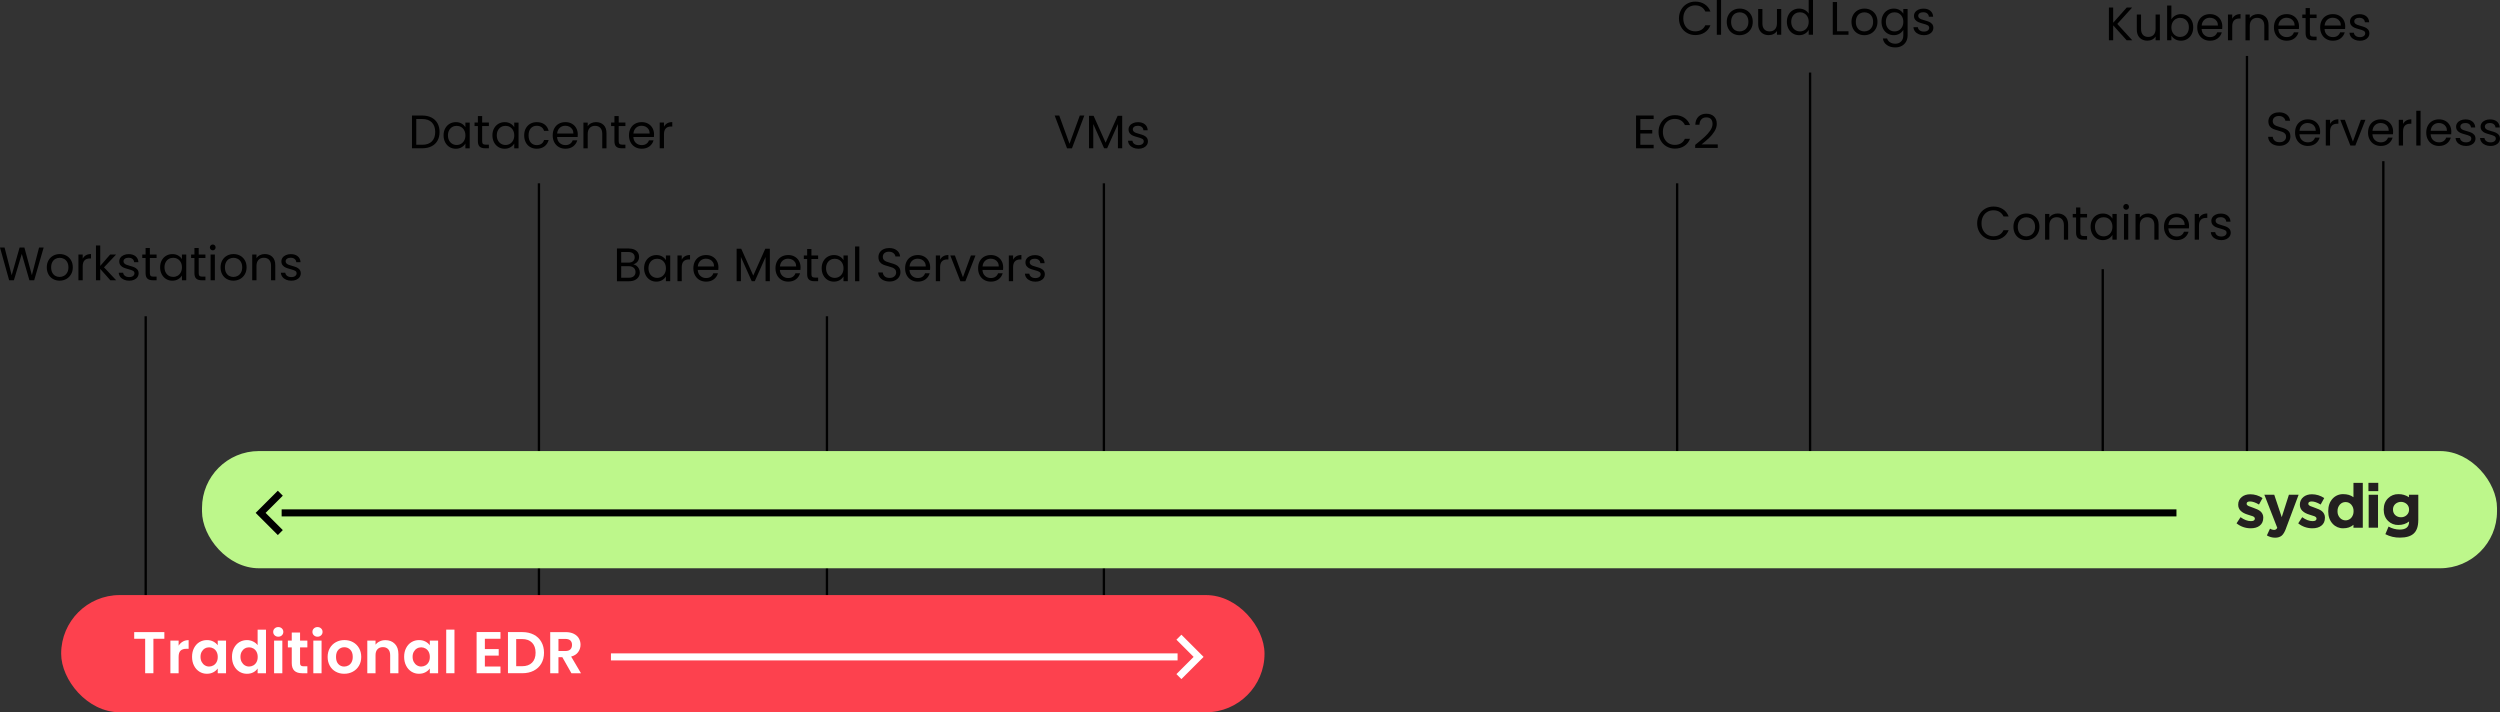 <?xml version="1.0" encoding="UTF-8"?> <svg xmlns="http://www.w3.org/2000/svg" id="Layer_2" data-name="Layer 2" viewBox="0 0 1228.43 349.99"><rect x="0" y="0" width="1228.43" height="349.99" fill="#333333" stroke="none"/><defs><style> .cls-1 { stroke-width: 1.15px; } .cls-1, .cls-2, .cls-3 { fill: none; } .cls-1, .cls-3 { stroke: #000; } .cls-4, .cls-5, .cls-6, .cls-7, .cls-8 { stroke-width: 0px; } .cls-5 { fill: #231f20; } .cls-6 { fill: #bdf78b; } .cls-7 { fill: #fff; } .cls-8 { fill: #fd414e; } .cls-2 { stroke: #fff; } .cls-2, .cls-3 { stroke-width: 3.46px; } </style></defs><g id="Layer_1-2" data-name="Layer 1"><g><line class="cls-1" x1="71.59" y1="155.4" x2="71.59" y2="298.28"></line><line class="cls-1" x1="264.82" y1="90.08" x2="264.82" y2="303.73"></line><line class="cls-1" x1="406.34" y1="155.4" x2="406.34" y2="333.66"></line><line class="cls-1" x1="542.42" y1="90.08" x2="542.42" y2="303.73"></line><line class="cls-1" x1="824.1" y1="90.08" x2="824.1" y2="249.3"></line><line class="cls-1" x1="889.42" y1="35.65" x2="889.42" y2="249.3"></line><line class="cls-1" x1="1033.23" y1="132.27" x2="1033.23" y2="249.3"></line><line class="cls-1" x1="1104.1" y1="27.49" x2="1104.1" y2="230.24"></line><line class="cls-1" x1="1171.1" y1="79.2" x2="1171.1" y2="249.3"></line><g><path class="cls-4" d="m21.46,121.62l-4.66,16.09h-2.35l-3.74-12.95-3.88,12.95-2.33.02L0,121.62h2.24l3.51,13.64,3.88-13.64h2.35l3.69,13.59,3.53-13.59h2.26Z"></path><path class="cls-4" d="m26.07,137.11c-.96-.54-1.72-1.3-2.26-2.3-.55-.99-.82-2.14-.82-3.45s.28-2.44.84-3.43c.56-.99,1.33-1.75,2.3-2.29.97-.53,2.05-.8,3.25-.8s2.29.27,3.25.8c.97.53,1.73,1.29,2.3,2.27s.84,2.13.84,3.44-.29,2.46-.87,3.45c-.58.99-1.36,1.76-2.34,2.3-.99.54-2.08.81-3.28.81s-2.26-.27-3.22-.81Zm5.34-1.57c.66-.35,1.2-.88,1.6-1.59.41-.71.61-1.57.61-2.58s-.2-1.88-.6-2.59c-.4-.71-.92-1.23-1.57-1.58-.65-.35-1.35-.52-2.1-.52s-1.47.17-2.11.52-1.15.87-1.53,1.58c-.38.71-.58,1.57-.58,2.59s.19,1.9.57,2.61c.38.71.88,1.23,1.51,1.58s1.32.52,2.08.52,1.46-.18,2.12-.53Z"></path><path class="cls-4" d="m42.22,125.43c.68-.4,1.52-.6,2.5-.6v2.17h-.55c-2.35,0-3.53,1.28-3.53,3.83v6.88h-2.1v-12.65h2.1v2.05c.37-.72.9-1.28,1.58-1.68Z"></path><path class="cls-4" d="m54.21,137.71l-4.96-5.58v5.58h-2.1v-17.08h2.1v10.04l4.87-5.61h2.93l-5.95,6.3,5.98,6.35h-2.86Z"></path><path class="cls-4" d="m60.9,137.42c-.77-.33-1.38-.79-1.82-1.38-.45-.59-.69-1.27-.74-2.04h2.17c.06.63.36,1.15.89,1.55.53.4,1.23.6,2.09.6.8,0,1.43-.18,1.89-.53.46-.35.69-.8.69-1.34s-.25-.97-.74-1.23-1.25-.53-2.28-.8c-.94-.25-1.7-.5-2.3-.75-.59-.25-1.1-.63-1.52-1.13-.42-.5-.63-1.16-.63-1.97,0-.65.19-1.24.58-1.78.38-.54.93-.97,1.64-1.28.71-.32,1.52-.47,2.42-.47,1.4,0,2.53.35,3.39,1.06.86.71,1.32,1.68,1.38,2.91h-2.1c-.05-.66-.31-1.19-.8-1.59-.48-.4-1.13-.6-1.95-.6-.75,0-1.35.16-1.8.48-.45.32-.67.75-.67,1.27,0,.42.13.76.4,1.03.27.27.61.49,1.02.65.41.16.97.34,1.7.54.91.25,1.65.49,2.21.73s1.06.6,1.47,1.07c.41.48.62,1.1.63,1.87,0,.69-.19,1.32-.58,1.87-.38.55-.93.99-1.63,1.3-.7.32-1.5.47-2.41.47-.97,0-1.84-.17-2.61-.5Z"></path><path class="cls-4" d="m73.64,126.79v7.46c0,.62.13,1.05.39,1.3.26.25.71.38,1.36.38h1.55v1.78h-1.89c-1.17,0-2.05-.27-2.63-.81-.58-.54-.88-1.42-.88-2.65v-7.46h-1.64v-1.73h1.64v-3.19h2.1v3.19h3.3v1.73h-3.3Z"></path><path class="cls-4" d="m79.48,127.94c.52-.98,1.24-1.73,2.16-2.27.92-.54,1.93-.81,3.06-.81s2.07.24,2.88.72,1.42,1.08,1.82,1.8v-2.31h2.12v12.65h-2.12v-2.35c-.42.74-1.04,1.35-1.86,1.83-.82.48-1.78.73-2.87.73s-2.14-.28-3.05-.83c-.91-.55-1.62-1.33-2.15-2.33-.52-1-.79-2.14-.79-3.42s.26-2.43.79-3.4Zm9.35.93c-.38-.71-.9-1.25-1.56-1.63-.65-.38-1.37-.57-2.16-.57s-1.5.18-2.15.55c-.65.37-1.16.91-1.55,1.62-.38.71-.58,1.54-.58,2.49s.19,1.81.58,2.53c.38.71.9,1.26,1.55,1.64.65.38,1.36.56,2.15.56s1.5-.19,2.16-.56c.65-.38,1.17-.92,1.56-1.64.38-.72.58-1.55.58-2.5s-.19-1.79-.58-2.49Z"></path><path class="cls-4" d="m97.64,126.79v7.46c0,.62.13,1.05.39,1.3.26.25.71.38,1.36.38h1.55v1.78h-1.89c-1.17,0-2.05-.27-2.63-.81-.58-.54-.88-1.42-.88-2.65v-7.46h-1.64v-1.73h1.64v-3.19h2.1v3.19h3.3v1.73h-3.3Z"></path><path class="cls-4" d="m103.55,122.59c-.28-.28-.42-.62-.42-1.01s.14-.74.42-1.02c.28-.28.62-.42,1.01-.42s.71.14.98.42c.27.28.4.62.4,1.02s-.13.74-.4,1.01c-.27.28-.6.42-.98.42s-.74-.14-1.01-.42Zm2.03,2.47v12.65h-2.1v-12.65h2.1Z"></path><path class="cls-4" d="m111.46,137.11c-.96-.54-1.72-1.3-2.26-2.3-.55-.99-.82-2.14-.82-3.45s.28-2.44.84-3.43c.56-.99,1.33-1.75,2.3-2.29.97-.53,2.05-.8,3.25-.8s2.29.27,3.25.8c.97.53,1.73,1.29,2.3,2.27s.84,2.13.84,3.44-.29,2.46-.87,3.45c-.58.99-1.36,1.76-2.34,2.3-.99.54-2.08.81-3.28.81s-2.26-.27-3.22-.81Zm5.34-1.57c.66-.35,1.2-.88,1.6-1.59.41-.71.61-1.57.61-2.58s-.2-1.88-.6-2.59c-.4-.71-.92-1.23-1.57-1.58-.65-.35-1.35-.52-2.1-.52s-1.47.17-2.11.52-1.15.87-1.53,1.58c-.38.71-.58,1.57-.58,2.59s.19,1.9.57,2.61c.38.71.88,1.23,1.51,1.58s1.32.52,2.08.52,1.46-.18,2.12-.53Z"></path><path class="cls-4" d="m133.83,126.23c.95.93,1.43,2.27,1.43,4.03v7.45h-2.08v-7.15c0-1.26-.32-2.23-.95-2.9-.63-.67-1.49-1-2.58-1s-1.99.35-2.64,1.04c-.65.69-.98,1.7-.98,3.02v6.99h-2.1v-12.65h2.1v1.8c.42-.65.98-1.15,1.7-1.5.72-.35,1.5-.53,2.37-.53,1.54,0,2.78.46,3.74,1.4Z"></path><path class="cls-4" d="m140.57,137.42c-.77-.33-1.38-.79-1.82-1.38-.45-.59-.69-1.27-.74-2.04h2.17c.06.63.36,1.15.89,1.55.53.4,1.23.6,2.09.6.8,0,1.43-.18,1.89-.53.46-.35.69-.8.69-1.34s-.25-.97-.74-1.23-1.25-.53-2.28-.8c-.94-.25-1.7-.5-2.3-.75-.59-.25-1.1-.63-1.52-1.13-.42-.5-.63-1.16-.63-1.97,0-.65.19-1.24.58-1.78.38-.54.93-.97,1.64-1.28.71-.32,1.52-.47,2.42-.47,1.4,0,2.53.35,3.39,1.06.86.71,1.32,1.68,1.38,2.91h-2.1c-.05-.66-.31-1.19-.8-1.59-.48-.4-1.13-.6-1.95-.6-.75,0-1.35.16-1.8.48-.45.32-.67.75-.67,1.27,0,.42.13.76.4,1.03.27.27.61.49,1.02.65.41.16.97.34,1.7.54.91.25,1.65.49,2.21.73s1.06.6,1.47,1.07c.41.48.62,1.1.63,1.87,0,.69-.19,1.32-.58,1.87-.38.55-.93.99-1.63,1.3-.7.32-1.5.47-2.41.47-.97,0-1.84-.17-2.61-.5Z"></path></g><g><path class="cls-4" d="m212.01,57.76c1.29.65,2.27,1.59,2.95,2.8s1.03,2.65,1.03,4.29-.34,3.07-1.03,4.28c-.68,1.21-1.67,2.13-2.95,2.77-1.28.64-2.8.96-4.56.96h-5.01v-16.09h5.01c1.75,0,3.27.33,4.56.98Zm.2,11.72c1.09-1.1,1.64-2.64,1.64-4.63s-.55-3.56-1.65-4.69c-1.1-1.12-2.68-1.68-4.74-1.68h-2.91v12.65h2.91c2.08,0,3.66-.55,4.75-1.65Z"></path><path class="cls-4" d="m218.76,63.1c.52-.98,1.24-1.73,2.16-2.27.92-.54,1.93-.81,3.06-.81s2.07.24,2.88.72c.82.48,1.42,1.08,1.82,1.8v-2.31h2.12v12.65h-2.12v-2.35c-.42.74-1.04,1.35-1.86,1.83s-1.78.73-2.87.73-2.14-.28-3.05-.83c-.91-.55-1.62-1.33-2.15-2.33-.52-1-.79-2.14-.79-3.42s.26-2.43.79-3.4Zm9.35.93c-.38-.71-.9-1.25-1.56-1.63-.65-.38-1.37-.56-2.16-.56s-1.5.18-2.15.55c-.65.37-1.16.91-1.55,1.62-.38.71-.58,1.54-.58,2.49s.19,1.81.58,2.53c.38.72.9,1.26,1.55,1.64.65.38,1.36.57,2.15.57s1.5-.19,2.16-.57c.65-.38,1.17-.92,1.56-1.64s.58-1.55.58-2.5-.19-1.78-.58-2.49Z"></path><path class="cls-4" d="m236.92,61.95v7.45c0,.62.13,1.05.39,1.3.26.25.71.38,1.36.38h1.55v1.78h-1.89c-1.17,0-2.05-.27-2.63-.81s-.88-1.42-.88-2.65v-7.45h-1.64v-1.73h1.64v-3.19h2.1v3.19h3.3v1.73h-3.3Z"></path><path class="cls-4" d="m242.76,63.1c.52-.98,1.24-1.73,2.16-2.27.92-.54,1.93-.81,3.06-.81s2.07.24,2.88.72c.82.48,1.42,1.08,1.82,1.8v-2.31h2.12v12.65h-2.12v-2.35c-.42.74-1.04,1.35-1.86,1.83s-1.78.73-2.87.73-2.14-.28-3.05-.83c-.91-.55-1.62-1.33-2.15-2.33-.52-1-.79-2.14-.79-3.42s.26-2.43.79-3.4Zm9.35.93c-.38-.71-.9-1.25-1.56-1.63-.65-.38-1.37-.56-2.16-.56s-1.5.18-2.15.55c-.65.37-1.16.91-1.55,1.62-.38.71-.58,1.54-.58,2.49s.19,1.81.58,2.53c.38.72.9,1.26,1.55,1.64.65.38,1.36.57,2.15.57s1.5-.19,2.16-.57c.65-.38,1.17-.92,1.56-1.64s.58-1.55.58-2.5-.19-1.78-.58-2.49Z"></path><path class="cls-4" d="m258.36,63.1c.52-.98,1.25-1.73,2.18-2.27s2-.81,3.2-.81c1.55,0,2.83.38,3.84,1.13,1.01.75,1.67,1.8,2,3.14h-2.26c-.22-.77-.63-1.38-1.26-1.82s-1.4-.67-2.32-.67c-1.2,0-2.17.41-2.91,1.23-.74.82-1.11,1.99-1.11,3.5s.37,2.7,1.11,3.53c.74.83,1.71,1.25,2.91,1.25.92,0,1.69-.22,2.31-.65.62-.43,1.04-1.05,1.27-1.85h2.26c-.34,1.29-1.02,2.33-2.03,3.1-1.02.78-2.29,1.17-3.81,1.17-1.2,0-2.27-.27-3.2-.81-.93-.54-1.66-1.3-2.18-2.29-.52-.98-.79-2.14-.79-3.46s.26-2.45.79-3.43Z"></path><path class="cls-4" d="m283.84,67.33h-10.11c.08,1.25.5,2.22,1.28,2.92.78.7,1.72,1.05,2.83,1.05.91,0,1.67-.21,2.27-.63.61-.42,1.04-.99,1.28-1.7h2.26c-.34,1.22-1.02,2.2-2.03,2.97-1.01.76-2.28,1.14-3.78,1.14-1.2,0-2.27-.27-3.22-.81-.95-.54-1.69-1.3-2.23-2.3-.54-.99-.81-2.14-.81-3.45s.26-2.45.79-3.44c.52-.98,1.26-1.74,2.2-2.27s2.03-.8,3.27-.8,2.26.26,3.18.79,1.63,1.24,2.13,2.16.75,1.95.75,3.1c0,.4-.02.82-.07,1.27Zm-2.63-3.77c-.35-.58-.83-1.02-1.44-1.32-.61-.3-1.28-.45-2.02-.45-1.06,0-1.97.34-2.71,1.02-.75.68-1.17,1.62-1.28,2.82h7.99c0-.8-.18-1.49-.53-2.07Z"></path><path class="cls-4" d="m296.58,61.39c.95.93,1.43,2.27,1.43,4.03v7.46h-2.08v-7.15c0-1.26-.32-2.23-.95-2.9s-1.49-1-2.58-1-1.99.35-2.64,1.04c-.65.69-.98,1.7-.98,3.02v6.99h-2.1v-12.65h2.1v1.8c.42-.65.98-1.15,1.7-1.5.72-.35,1.5-.53,2.37-.53,1.54,0,2.78.47,3.74,1.4Z"></path><path class="cls-4" d="m304.01,61.95v7.45c0,.62.13,1.05.39,1.3.26.25.71.38,1.36.38h1.55v1.78h-1.89c-1.17,0-2.05-.27-2.63-.81s-.88-1.42-.88-2.65v-7.45h-1.64v-1.73h1.64v-3.19h2.1v3.19h3.3v1.73h-3.3Z"></path><path class="cls-4" d="m321.32,67.33h-10.11c.08,1.25.5,2.22,1.28,2.92.78.7,1.72,1.05,2.83,1.05.91,0,1.67-.21,2.27-.63.61-.42,1.04-.99,1.28-1.7h2.26c-.34,1.22-1.02,2.2-2.03,2.97-1.01.76-2.28,1.14-3.78,1.14-1.2,0-2.27-.27-3.22-.81-.95-.54-1.69-1.3-2.23-2.3-.54-.99-.81-2.14-.81-3.45s.26-2.45.79-3.44c.52-.98,1.26-1.74,2.2-2.27s2.03-.8,3.27-.8,2.26.26,3.18.79,1.63,1.24,2.13,2.16.75,1.95.75,3.1c0,.4-.02.82-.07,1.27Zm-2.63-3.77c-.35-.58-.83-1.02-1.44-1.32-.61-.3-1.28-.45-2.02-.45-1.06,0-1.97.34-2.71,1.02-.75.68-1.17,1.62-1.28,2.82h7.99c0-.8-.18-1.49-.53-2.07Z"></path><path class="cls-4" d="m327.84,60.59c.68-.4,1.52-.6,2.5-.6v2.17h-.55c-2.35,0-3.53,1.28-3.53,3.83v6.88h-2.1v-12.65h2.1v2.05c.37-.72.9-1.28,1.58-1.68Z"></path></g><g><path class="cls-4" d="m532.8,56.78l-6.07,16.09h-2.42l-6.07-16.09h2.24l5.05,13.87,5.05-13.87h2.22Z"></path><path class="cls-4" d="m551.42,56.9v15.97h-2.1v-11.91l-5.31,11.91h-1.48l-5.33-11.93v11.93h-2.1v-15.97h2.26l5.91,13.2,5.91-13.2h2.24Z"></path><path class="cls-4" d="m556.84,72.58c-.77-.33-1.38-.79-1.82-1.38-.45-.59-.69-1.27-.74-2.04h2.17c.06.63.36,1.15.89,1.55.53.4,1.23.6,2.09.6.8,0,1.43-.18,1.89-.53.46-.35.69-.8.69-1.34s-.25-.96-.74-1.23c-.49-.27-1.25-.53-2.28-.8-.94-.25-1.7-.5-2.3-.75-.59-.25-1.1-.63-1.52-1.13-.42-.5-.63-1.16-.63-1.97,0-.65.19-1.24.58-1.78.38-.54.93-.96,1.64-1.28.71-.32,1.52-.47,2.42-.47,1.4,0,2.53.35,3.39,1.06.86.71,1.32,1.68,1.38,2.91h-2.1c-.05-.66-.31-1.19-.8-1.59s-1.13-.6-1.95-.6c-.75,0-1.35.16-1.8.48-.45.32-.67.75-.67,1.27,0,.42.13.76.4,1.03.27.27.61.48,1.02.65.41.16.97.34,1.7.54.91.25,1.65.49,2.21.73s1.06.6,1.47,1.07c.41.48.62,1.1.63,1.87,0,.69-.19,1.32-.58,1.87s-.93.99-1.63,1.3c-.7.32-1.5.47-2.41.47-.97,0-1.84-.17-2.61-.5Z"></path></g><g><path class="cls-4" d="m806.01,58.49v5.38h5.86v1.73h-5.86v5.54h6.55v1.73h-8.65v-16.11h8.65v1.73h-6.55Z"></path><path class="cls-4" d="m816.02,60.58c.71-1.25,1.67-2.23,2.9-2.94,1.22-.71,2.58-1.06,4.07-1.06,1.75,0,3.29.42,4.59,1.27,1.31.85,2.26,2.05,2.86,3.6h-2.52c-.45-.97-1.09-1.71-1.93-2.24-.84-.52-1.84-.79-3.01-.79s-2.13.26-3.02.79c-.89.52-1.59,1.27-2.1,2.23-.51.96-.76,2.09-.76,3.38s.25,2.4.76,3.36,1.21,1.7,2.1,2.23c.89.52,1.9.78,3.02.78s2.17-.26,3.01-.77c.84-.51,1.48-1.26,1.93-2.23h2.52c-.6,1.54-1.55,2.73-2.86,3.57s-2.84,1.26-4.59,1.26c-1.49,0-2.85-.35-4.07-1.05-1.22-.7-2.19-1.67-2.9-2.92s-1.06-2.65-1.06-4.22.35-2.98,1.06-4.23Z"></path><path class="cls-4" d="m837.55,67.32c1.11-1.01,2.04-2.06,2.8-3.16.76-1.1,1.14-2.18,1.14-3.24,0-1-.24-1.79-.73-2.37s-1.27-.87-2.34-.87-1.86.33-2.43.98-.89,1.53-.93,2.62h-2.03c.06-1.72.58-3.05,1.57-3.99s2.25-1.41,3.81-1.41,2.84.44,3.77,1.32c.93.88,1.4,2.08,1.4,3.62,0,1.28-.38,2.52-1.14,3.73-.76,1.21-1.63,2.27-2.6,3.19-.97.92-2.21,1.98-3.72,3.2h7.94v1.75h-11.1v-1.5c1.95-1.57,3.49-2.86,4.59-3.87Z"></path></g><g><path class="cls-4" d="m826.05,4.79c.71-1.25,1.67-2.23,2.9-2.94,1.22-.71,2.58-1.06,4.07-1.06,1.75,0,3.29.42,4.59,1.27,1.31.85,2.26,2.05,2.86,3.6h-2.52c-.45-.97-1.09-1.72-1.93-2.24-.84-.52-1.84-.78-3.01-.78s-2.13.26-3.02.78c-.89.52-1.59,1.27-2.1,2.23-.51.96-.76,2.09-.76,3.38s.25,2.4.76,3.36c.51.96,1.21,1.71,2.1,2.23.89.52,1.9.78,3.02.78s2.17-.26,3.01-.77c.84-.51,1.48-1.26,1.93-2.23h2.52c-.6,1.54-1.55,2.73-2.86,3.57-1.31.84-2.84,1.26-4.59,1.26-1.49,0-2.85-.35-4.07-1.05-1.22-.7-2.19-1.67-2.9-2.92s-1.06-2.65-1.06-4.22.35-2.98,1.06-4.24Z"></path><path class="cls-4" d="m845.69,0v17.08h-2.1V0h2.1Z"></path><path class="cls-4" d="m851.56,16.48c-.96-.54-1.72-1.3-2.26-2.3s-.82-2.14-.82-3.45.28-2.43.84-3.43c.56-.99,1.33-1.75,2.3-2.28.97-.53,2.05-.8,3.25-.8s2.29.27,3.25.8c.97.53,1.73,1.29,2.3,2.27.56.98.84,2.13.84,3.44s-.29,2.46-.87,3.45c-.58.99-1.36,1.76-2.34,2.3-.99.54-2.08.81-3.28.81s-2.26-.27-3.22-.81Zm5.34-1.57c.66-.35,1.2-.88,1.6-1.59.41-.71.61-1.57.61-2.59s-.2-1.88-.6-2.58c-.4-.71-.92-1.23-1.57-1.58-.65-.35-1.35-.52-2.1-.52s-1.47.17-2.11.52-1.15.87-1.53,1.58c-.38.71-.58,1.57-.58,2.58s.19,1.9.57,2.61.88,1.24,1.51,1.58,1.32.52,2.08.52,1.46-.18,2.12-.53Z"></path><path class="cls-4" d="m875.25,4.43v12.65h-2.1v-1.87c-.4.65-.96,1.15-1.67,1.51-.71.36-1.5.54-2.37.54-.99,0-1.87-.2-2.65-.61-.78-.41-1.4-1.02-1.86-1.83-.45-.82-.68-1.81-.68-2.98v-7.41h2.08v7.13c0,1.25.32,2.2.95,2.87.63.67,1.49,1,2.58,1s2.01-.35,2.65-1.04.97-1.7.97-3.02v-6.95h2.1Z"></path><path class="cls-4" d="m878.81,7.3c.52-.98,1.24-1.73,2.16-2.27.92-.54,1.94-.81,3.08-.81.98,0,1.9.23,2.75.68.85.45,1.49,1.05,1.94,1.79V0h2.12v17.08h-2.12v-2.38c-.42.75-1.03,1.37-1.85,1.86s-1.77.73-2.86.73-2.14-.28-3.06-.83c-.92-.55-1.63-1.33-2.16-2.33-.52-1-.79-2.14-.79-3.42s.26-2.43.79-3.4Zm9.35.93c-.38-.71-.9-1.25-1.56-1.63-.65-.38-1.37-.57-2.16-.57s-1.5.18-2.15.55c-.65.37-1.16.91-1.55,1.62-.38.71-.58,1.54-.58,2.49s.19,1.81.58,2.53c.38.72.9,1.26,1.55,1.64.65.38,1.36.57,2.15.57s1.5-.19,2.16-.57c.65-.38,1.17-.92,1.56-1.64.38-.71.58-1.55.58-2.5s-.19-1.78-.58-2.49Z"></path><path class="cls-4" d="m902.67,15.37h5.63v1.71h-7.73V.99h2.1v14.38Z"></path><path class="cls-4" d="m912.84,16.48c-.96-.54-1.72-1.3-2.26-2.3s-.82-2.14-.82-3.45.28-2.43.84-3.43c.56-.99,1.33-1.75,2.3-2.28.97-.53,2.05-.8,3.25-.8s2.29.27,3.25.8c.97.53,1.73,1.29,2.3,2.27.56.98.84,2.13.84,3.44s-.29,2.46-.87,3.45c-.58.99-1.36,1.76-2.34,2.3-.99.54-2.08.81-3.28.81s-2.26-.27-3.22-.81Zm5.34-1.57c.66-.35,1.2-.88,1.6-1.59.41-.71.61-1.57.61-2.59s-.2-1.88-.6-2.58c-.4-.71-.92-1.23-1.57-1.58-.65-.35-1.35-.52-2.1-.52s-1.47.17-2.11.52-1.15.87-1.53,1.58c-.38.71-.58,1.57-.58,2.58s.19,1.9.57,2.61.88,1.24,1.51,1.58,1.32.52,2.08.52,1.46-.18,2.12-.53Z"></path><path class="cls-4" d="m933.4,4.94c.82.48,1.43,1.08,1.83,1.8v-2.31h2.12v12.92c0,1.15-.25,2.18-.74,3.08-.49.9-1.2,1.6-2.11,2.11-.92.51-1.98.76-3.2.76-1.66,0-3.05-.39-4.15-1.18-1.11-.78-1.76-1.85-1.96-3.21h2.08c.23.77.71,1.39,1.43,1.86.72.47,1.59.71,2.61.71,1.15,0,2.1-.36,2.83-1.09.73-.72,1.1-1.74,1.1-3.05v-2.65c-.42.74-1.03,1.35-1.85,1.85s-1.77.74-2.86.74-2.14-.28-3.06-.83c-.92-.55-1.63-1.33-2.16-2.33-.52-1-.79-2.14-.79-3.42s.26-2.43.79-3.4c.52-.98,1.24-1.73,2.16-2.27.92-.54,1.93-.81,3.06-.81s2.05.24,2.87.71Zm1.26,3.3c-.38-.71-.9-1.25-1.56-1.63-.65-.38-1.37-.57-2.16-.57s-1.5.18-2.15.55c-.65.37-1.16.91-1.55,1.62-.38.71-.58,1.54-.58,2.49s.19,1.81.58,2.53c.38.72.9,1.26,1.55,1.64.65.38,1.36.57,2.15.57s1.5-.19,2.16-.57c.65-.38,1.17-.92,1.56-1.64.38-.71.58-1.55.58-2.5s-.19-1.78-.58-2.49Z"></path><path class="cls-4" d="m942.78,16.79c-.77-.33-1.38-.79-1.82-1.38-.45-.59-.69-1.27-.74-2.04h2.17c.06.63.36,1.15.89,1.55.53.4,1.23.6,2.09.6.8,0,1.43-.18,1.89-.53.46-.35.69-.8.69-1.34s-.25-.96-.74-1.23-1.25-.54-2.28-.8c-.94-.25-1.7-.5-2.3-.75-.59-.25-1.1-.63-1.52-1.13-.42-.5-.63-1.16-.63-1.97,0-.65.19-1.24.58-1.78.38-.54.93-.96,1.64-1.28.71-.31,1.52-.47,2.42-.47,1.4,0,2.53.35,3.39,1.06.86.71,1.32,1.68,1.38,2.91h-2.1c-.05-.66-.31-1.19-.8-1.59-.48-.4-1.13-.6-1.95-.6-.75,0-1.35.16-1.8.48-.45.32-.67.75-.67,1.27,0,.42.13.76.4,1.03.27.27.61.48,1.02.65.41.16.97.34,1.7.54.91.25,1.65.49,2.21.73.57.24,1.06.6,1.47,1.07.41.48.62,1.1.63,1.87,0,.69-.19,1.32-.58,1.87-.38.55-.93.99-1.63,1.3-.7.31-1.5.47-2.41.47-.97,0-1.84-.17-2.61-.5Z"></path></g><g><path class="cls-4" d="m972.58,105.49c.71-1.25,1.67-2.23,2.9-2.94,1.22-.71,2.58-1.06,4.07-1.06,1.75,0,3.29.42,4.59,1.27,1.31.85,2.26,2.05,2.86,3.6h-2.52c-.45-.97-1.09-1.71-1.93-2.24-.84-.52-1.84-.79-3.01-.79s-2.13.26-3.02.79c-.89.52-1.59,1.27-2.1,2.23-.51.96-.76,2.09-.76,3.38s.25,2.4.76,3.36,1.21,1.7,2.1,2.23c.89.52,1.9.78,3.02.78s2.17-.26,3.01-.77c.84-.51,1.48-1.26,1.93-2.23h2.52c-.6,1.54-1.55,2.73-2.86,3.57s-2.84,1.26-4.59,1.26c-1.49,0-2.85-.35-4.07-1.05-1.22-.7-2.19-1.67-2.9-2.92s-1.06-2.65-1.06-4.22.35-2.98,1.06-4.23Z"></path><path class="cls-4" d="m992.42,117.18c-.96-.54-1.72-1.3-2.26-2.3s-.82-2.14-.82-3.45.28-2.43.84-3.43c.56-.99,1.33-1.75,2.3-2.29.97-.53,2.05-.8,3.25-.8s2.29.27,3.25.8c.97.53,1.73,1.29,2.3,2.27s.84,2.13.84,3.44-.29,2.46-.87,3.45c-.58.99-1.36,1.76-2.34,2.3-.99.54-2.08.81-3.28.81s-2.26-.27-3.22-.81Zm5.34-1.57c.66-.35,1.2-.88,1.6-1.59.41-.71.61-1.57.61-2.58s-.2-1.88-.6-2.58c-.4-.71-.92-1.23-1.57-1.58-.65-.35-1.35-.52-2.1-.52s-1.47.17-2.11.52c-.64.35-1.15.87-1.53,1.58-.38.71-.58,1.57-.58,2.58s.19,1.9.57,2.61c.38.71.88,1.23,1.51,1.58.63.35,1.32.52,2.08.52s1.46-.18,2.12-.53Z"></path><path class="cls-4" d="m1014.79,106.29c.95.93,1.43,2.27,1.43,4.03v7.46h-2.08v-7.15c0-1.26-.32-2.23-.95-2.9s-1.49-1-2.58-1-1.99.35-2.64,1.04c-.65.69-.98,1.7-.98,3.02v6.99h-2.1v-12.65h2.1v1.8c.42-.65.98-1.15,1.7-1.5.72-.35,1.5-.53,2.37-.53,1.54,0,2.78.47,3.74,1.4Z"></path><path class="cls-4" d="m1022.22,106.86v7.45c0,.62.13,1.05.39,1.3.26.25.71.38,1.36.38h1.55v1.78h-1.89c-1.17,0-2.05-.27-2.63-.81s-.88-1.42-.88-2.65v-7.45h-1.64v-1.73h1.64v-3.19h2.1v3.19h3.3v1.73h-3.3Z"></path><path class="cls-4" d="m1028.06,108c.52-.98,1.24-1.73,2.16-2.27.92-.54,1.93-.81,3.06-.81s2.07.24,2.88.72c.82.48,1.42,1.08,1.82,1.8v-2.31h2.12v12.65h-2.12v-2.35c-.42.74-1.04,1.35-1.86,1.83s-1.78.73-2.87.73-2.14-.28-3.05-.83c-.91-.55-1.62-1.33-2.15-2.33-.52-1-.79-2.14-.79-3.42s.26-2.43.79-3.4Zm9.35.93c-.38-.71-.9-1.25-1.56-1.63-.65-.38-1.37-.56-2.16-.56s-1.5.18-2.15.55c-.65.37-1.16.91-1.55,1.62-.38.71-.58,1.54-.58,2.49s.19,1.81.58,2.53c.38.72.9,1.26,1.55,1.64.65.38,1.36.57,2.15.57s1.5-.19,2.16-.57c.65-.38,1.17-.92,1.56-1.64s.58-1.55.58-2.5-.19-1.78-.58-2.49Z"></path><path class="cls-4" d="m1043.73,102.66c-.28-.28-.42-.62-.42-1.01s.14-.74.42-1.02c.28-.28.62-.42,1.01-.42s.71.14.98.42c.27.28.4.62.4,1.02s-.13.74-.4,1.01c-.27.28-.6.42-.98.42s-.74-.14-1.01-.42Zm2.03,2.47v12.65h-2.1v-12.65h2.1Z"></path><path class="cls-4" d="m1059.24,106.29c.95.93,1.43,2.27,1.43,4.03v7.46h-2.08v-7.15c0-1.26-.32-2.23-.95-2.9s-1.49-1-2.58-1-1.99.35-2.64,1.04c-.65.69-.98,1.7-.98,3.02v6.99h-2.1v-12.65h2.1v1.8c.42-.65.98-1.15,1.7-1.5.72-.35,1.5-.53,2.37-.53,1.54,0,2.78.47,3.74,1.4Z"></path><path class="cls-4" d="m1075.58,112.24h-10.11c.08,1.25.5,2.22,1.28,2.92.78.7,1.72,1.05,2.83,1.05.91,0,1.67-.21,2.27-.63.61-.42,1.04-.99,1.28-1.7h2.26c-.34,1.22-1.02,2.2-2.03,2.97-1.01.76-2.28,1.14-3.78,1.14-1.2,0-2.27-.27-3.22-.81-.95-.54-1.69-1.3-2.23-2.3-.54-.99-.81-2.14-.81-3.45s.26-2.45.79-3.44c.52-.98,1.26-1.74,2.2-2.27s2.03-.8,3.27-.8,2.26.26,3.18.79,1.63,1.24,2.13,2.16.75,1.95.75,3.1c0,.4-.02.82-.07,1.27Zm-2.63-3.77c-.35-.58-.83-1.02-1.44-1.32-.61-.3-1.28-.45-2.02-.45-1.06,0-1.97.34-2.71,1.02-.75.68-1.17,1.62-1.28,2.82h7.99c0-.8-.18-1.49-.53-2.07Z"></path><path class="cls-4" d="m1082.1,105.5c.68-.4,1.52-.6,2.5-.6v2.17h-.55c-2.35,0-3.53,1.28-3.53,3.83v6.88h-2.1v-12.65h2.1v2.05c.37-.72.9-1.28,1.58-1.68Z"></path><path class="cls-4" d="m1088.9,117.49c-.77-.33-1.38-.79-1.82-1.38-.45-.59-.69-1.27-.74-2.04h2.17c.06.63.36,1.15.89,1.55.53.4,1.23.6,2.09.6.8,0,1.43-.18,1.89-.53.46-.35.69-.8.69-1.34s-.25-.96-.74-1.23c-.49-.27-1.25-.53-2.28-.8-.94-.25-1.7-.5-2.3-.75-.59-.25-1.1-.63-1.52-1.13-.42-.5-.63-1.16-.63-1.97,0-.65.19-1.24.58-1.78.38-.54.93-.96,1.64-1.28.71-.32,1.52-.47,2.42-.47,1.4,0,2.53.35,3.39,1.06.86.71,1.32,1.68,1.38,2.91h-2.1c-.05-.66-.31-1.19-.8-1.59s-1.13-.6-1.95-.6c-.75,0-1.35.16-1.8.48-.45.32-.67.75-.67,1.27,0,.42.13.76.4,1.03.27.27.61.48,1.02.65.41.16.97.34,1.7.54.91.25,1.65.49,2.21.73s1.06.6,1.47,1.07c.41.48.62,1.1.63,1.87,0,.69-.19,1.32-.58,1.87s-.93.99-1.63,1.3c-.7.32-1.5.47-2.41.47-.97,0-1.84-.17-2.61-.5Z"></path></g><g><path class="cls-4" d="m1044.98,19.8l-6.62-7.34v7.34h-2.1V3.71h2.1v7.46l6.65-7.46h2.65l-7.29,8.05,7.36,8.03h-2.75Z"></path><path class="cls-4" d="m1061.3,7.15v12.65h-2.1v-1.87c-.4.65-.96,1.15-1.67,1.51-.71.36-1.5.54-2.37.54-.99,0-1.87-.2-2.65-.61-.78-.41-1.4-1.02-1.86-1.83-.45-.82-.68-1.81-.68-2.98v-7.41h2.08v7.13c0,1.25.32,2.2.95,2.87s1.49,1,2.58,1,2.01-.35,2.65-1.04c.65-.69.97-1.7.97-3.02v-6.95h2.1Z"></path><path class="cls-4" d="m1068.85,7.66c.83-.48,1.78-.72,2.84-.72,1.14,0,2.16.27,3.07.81s1.62,1.3,2.15,2.27c.52.98.78,2.11.78,3.4s-.26,2.42-.78,3.42c-.52,1-1.24,1.78-2.16,2.33-.92.55-1.93.83-3.06.83s-2.05-.24-2.87-.71c-.82-.48-1.44-1.08-1.86-1.82v2.33h-2.1V2.72h2.1v6.79c.43-.75,1.06-1.37,1.89-1.85Zm6.12,3.28c-.38-.71-.9-1.25-1.56-1.62-.65-.37-1.37-.55-2.16-.55s-1.48.19-2.13.56c-.65.38-1.18.92-1.57,1.64-.39.72-.59,1.54-.59,2.48s.2,1.79.59,2.5.92,1.26,1.57,1.64c.65.38,1.37.57,2.13.57s1.5-.19,2.16-.57c.65-.38,1.17-.92,1.56-1.64.38-.72.58-1.56.58-2.53s-.19-1.79-.58-2.49Z"></path><path class="cls-4" d="m1091.92,14.26h-10.11c.08,1.25.5,2.22,1.28,2.92.78.7,1.72,1.05,2.83,1.05.91,0,1.67-.21,2.27-.63.61-.42,1.04-.99,1.28-1.7h2.26c-.34,1.22-1.02,2.2-2.03,2.97-1.01.76-2.28,1.14-3.78,1.14-1.2,0-2.27-.27-3.22-.81-.95-.54-1.69-1.3-2.23-2.3-.54-.99-.81-2.14-.81-3.45s.26-2.45.79-3.44c.52-.98,1.26-1.74,2.2-2.27s2.03-.8,3.27-.8,2.26.26,3.18.79,1.63,1.24,2.13,2.16.75,1.95.75,3.1c0,.4-.02.82-.07,1.27Zm-2.63-3.77c-.35-.58-.83-1.02-1.44-1.32-.61-.3-1.28-.45-2.02-.45-1.06,0-1.97.34-2.71,1.02-.75.68-1.17,1.62-1.28,2.82h7.99c0-.8-.18-1.49-.53-2.07Z"></path><path class="cls-4" d="m1098.44,7.52c.68-.4,1.52-.6,2.5-.6v2.17h-.55c-2.35,0-3.53,1.28-3.53,3.83v6.88h-2.1V7.15h2.1v2.05c.37-.72.9-1.28,1.58-1.68Z"></path><path class="cls-4" d="m1113.27,8.32c.95.93,1.43,2.27,1.43,4.03v7.46h-2.08v-7.15c0-1.26-.32-2.23-.95-2.9s-1.49-1-2.58-1-1.99.35-2.64,1.04c-.65.69-.98,1.7-.98,3.02v6.99h-2.1V7.15h2.1v1.8c.42-.65.98-1.15,1.7-1.5.72-.35,1.5-.53,2.37-.53,1.54,0,2.78.47,3.74,1.4Z"></path><path class="cls-4" d="m1129.61,14.26h-10.11c.08,1.25.5,2.22,1.28,2.92.78.7,1.72,1.05,2.83,1.05.91,0,1.67-.21,2.27-.63.61-.42,1.04-.99,1.28-1.7h2.26c-.34,1.22-1.02,2.2-2.03,2.97-1.01.76-2.28,1.14-3.78,1.14-1.2,0-2.27-.27-3.22-.81-.95-.54-1.69-1.3-2.23-2.3-.54-.99-.81-2.14-.81-3.45s.26-2.45.79-3.44c.52-.98,1.26-1.74,2.2-2.27s2.03-.8,3.27-.8,2.26.26,3.18.79,1.63,1.24,2.13,2.16.75,1.95.75,3.1c0,.4-.02.82-.07,1.27Zm-2.63-3.77c-.35-.58-.83-1.02-1.44-1.32-.61-.3-1.28-.45-2.02-.45-1.06,0-1.97.34-2.71,1.02-.75.68-1.17,1.62-1.28,2.82h7.99c0-.8-.18-1.49-.53-2.07Z"></path><path class="cls-4" d="m1135.01,8.88v7.45c0,.62.13,1.05.39,1.3.26.25.71.38,1.36.38h1.55v1.78h-1.89c-1.17,0-2.05-.27-2.63-.81s-.88-1.42-.88-2.65v-7.45h-1.64v-1.73h1.64v-3.19h2.1v3.19h3.3v1.73h-3.3Z"></path><path class="cls-4" d="m1152.32,14.26h-10.11c.08,1.25.5,2.22,1.28,2.92.78.7,1.72,1.05,2.83,1.05.91,0,1.67-.21,2.27-.63.61-.42,1.04-.99,1.28-1.7h2.26c-.34,1.22-1.02,2.2-2.03,2.97-1.01.76-2.28,1.14-3.78,1.14-1.2,0-2.27-.27-3.22-.81-.95-.54-1.69-1.3-2.23-2.3-.54-.99-.81-2.14-.81-3.45s.26-2.45.79-3.44c.52-.98,1.26-1.74,2.2-2.27s2.03-.8,3.27-.8,2.26.26,3.18.79,1.63,1.24,2.13,2.16.75,1.95.75,3.1c0,.4-.02.82-.07,1.27Zm-2.63-3.77c-.35-.58-.83-1.02-1.44-1.32-.61-.3-1.28-.45-2.02-.45-1.06,0-1.97.34-2.71,1.02-.75.68-1.17,1.62-1.28,2.82h7.99c0-.8-.18-1.49-.53-2.07Z"></path><path class="cls-4" d="m1157.03,19.51c-.77-.33-1.38-.79-1.82-1.38-.45-.59-.69-1.27-.74-2.04h2.17c.06.63.36,1.15.89,1.55.53.4,1.23.6,2.09.6.8,0,1.43-.18,1.89-.53.46-.35.69-.8.69-1.34s-.25-.96-.74-1.23c-.49-.27-1.25-.53-2.28-.8-.94-.25-1.7-.5-2.3-.75-.59-.25-1.1-.63-1.52-1.13-.42-.5-.63-1.16-.63-1.97,0-.65.19-1.24.58-1.78.38-.54.93-.96,1.64-1.28.71-.32,1.52-.47,2.42-.47,1.4,0,2.53.35,3.39,1.06.86.71,1.32,1.68,1.38,2.91h-2.1c-.05-.66-.31-1.19-.8-1.59s-1.13-.6-1.95-.6c-.75,0-1.35.16-1.8.48-.45.32-.67.75-.67,1.27,0,.42.13.76.4,1.03.27.27.61.48,1.02.65.41.16.97.34,1.7.54.91.25,1.65.49,2.21.73s1.06.6,1.47,1.07c.41.48.62,1.1.63,1.87,0,.69-.19,1.32-.58,1.87s-.93.99-1.63,1.3c-.7.32-1.5.47-2.41.47-.97,0-1.84-.17-2.61-.5Z"></path></g><g><path class="cls-4" d="m312.8,130.62c.48.38.87.86,1.15,1.43.28.57.43,1.18.43,1.82,0,.82-.21,1.55-.62,2.2-.42.65-1.02,1.17-1.81,1.55-.79.38-1.73.57-2.8.57h-6v-16.09h5.77c1.09,0,2.02.18,2.79.54.77.36,1.35.85,1.73,1.47s.58,1.31.58,2.08c0,.96-.26,1.74-.77,2.37s-1.2,1.07-2.04,1.35c.58.09,1.12.33,1.6.71Zm-7.56-1.57h3.53c.98,0,1.75-.23,2.29-.69.54-.46.81-1.1.81-1.92s-.27-1.45-.81-1.92c-.54-.46-1.32-.69-2.33-.69h-3.49v5.22Zm6.16,6.67c.58-.49.88-1.18.88-2.05s-.31-1.6-.92-2.11c-.62-.51-1.44-.77-2.47-.77h-3.65v5.68h3.72c1.05,0,1.86-.25,2.45-.74Z"></path><path class="cls-4" d="m317.29,128.41c.52-.98,1.24-1.73,2.16-2.27.92-.54,1.93-.81,3.06-.81s2.07.24,2.88.71c.82.48,1.42,1.08,1.82,1.8v-2.31h2.12v12.65h-2.12v-2.35c-.42.74-1.04,1.35-1.86,1.83s-1.78.73-2.87.73-2.14-.28-3.05-.83c-.91-.55-1.62-1.33-2.15-2.33-.52-1-.79-2.14-.79-3.42s.26-2.43.79-3.4Zm9.35.93c-.38-.71-.9-1.25-1.56-1.63-.65-.38-1.37-.57-2.16-.57s-1.5.18-2.15.55c-.65.37-1.16.91-1.55,1.62-.38.71-.58,1.54-.58,2.49s.19,1.81.58,2.53c.38.72.9,1.26,1.55,1.64.65.38,1.36.57,2.15.57s1.5-.19,2.16-.57c.65-.38,1.17-.92,1.56-1.64.38-.71.58-1.55.58-2.5s-.19-1.78-.58-2.49Z"></path><path class="cls-4" d="m336.57,125.91c.68-.4,1.52-.6,2.5-.6v2.17h-.55c-2.35,0-3.53,1.28-3.53,3.83v6.88h-2.1v-12.65h2.1v2.05c.37-.72.9-1.28,1.58-1.68Z"></path><path class="cls-4" d="m352.96,132.65h-10.11c.08,1.25.5,2.22,1.28,2.92.78.7,1.72,1.05,2.83,1.05.91,0,1.67-.21,2.27-.63.61-.42,1.04-.99,1.28-1.7h2.26c-.34,1.21-1.02,2.2-2.03,2.96-1.01.76-2.28,1.14-3.78,1.14-1.2,0-2.27-.27-3.22-.81s-1.69-1.3-2.23-2.3c-.54-.99-.81-2.14-.81-3.45s.26-2.45.79-3.44c.52-.99,1.26-1.74,2.2-2.27.95-.53,2.03-.8,3.27-.8s2.26.26,3.18.79,1.63,1.24,2.13,2.16c.5.92.75,1.95.75,3.1,0,.4-.02.82-.07,1.27Zm-2.63-3.77c-.35-.58-.83-1.02-1.44-1.32-.61-.3-1.28-.45-2.02-.45-1.06,0-1.97.34-2.71,1.02-.75.68-1.17,1.62-1.28,2.82h7.99c0-.8-.18-1.49-.53-2.07Z"></path><path class="cls-4" d="m378.28,122.22v15.97h-2.1v-11.91l-5.31,11.91h-1.48l-5.33-11.93v11.93h-2.1v-15.97h2.26l5.91,13.2,5.91-13.2h2.24Z"></path><path class="cls-4" d="m393.31,132.65h-10.11c.08,1.25.5,2.22,1.28,2.92.78.7,1.72,1.05,2.83,1.05.91,0,1.67-.21,2.27-.63.61-.42,1.04-.99,1.28-1.7h2.26c-.34,1.21-1.02,2.2-2.03,2.96-1.01.76-2.28,1.14-3.78,1.14-1.2,0-2.27-.27-3.22-.81s-1.69-1.3-2.23-2.3c-.54-.99-.81-2.14-.81-3.45s.26-2.45.79-3.44c.52-.99,1.26-1.74,2.2-2.27.95-.53,2.03-.8,3.27-.8s2.26.26,3.18.79,1.63,1.24,2.13,2.16c.5.92.75,1.95.75,3.1,0,.4-.02.82-.07,1.27Zm-2.63-3.77c-.35-.58-.83-1.02-1.44-1.32-.61-.3-1.28-.45-2.02-.45-1.06,0-1.97.34-2.71,1.02-.75.68-1.17,1.62-1.28,2.82h7.99c0-.8-.18-1.49-.53-2.07Z"></path><path class="cls-4" d="m398.71,127.27v7.45c0,.62.13,1.05.39,1.3.26.25.71.38,1.36.38h1.55v1.78h-1.89c-1.17,0-2.05-.27-2.63-.81-.58-.54-.88-1.42-.88-2.65v-7.45h-1.64v-1.73h1.64v-3.18h2.1v3.18h3.3v1.73h-3.3Z"></path><path class="cls-4" d="m404.55,128.41c.52-.98,1.24-1.73,2.16-2.27.92-.54,1.93-.81,3.06-.81s2.07.24,2.88.71c.82.48,1.42,1.08,1.82,1.8v-2.31h2.12v12.65h-2.12v-2.35c-.42.74-1.04,1.35-1.86,1.83s-1.78.73-2.87.73-2.14-.28-3.05-.83c-.91-.55-1.62-1.33-2.15-2.33-.52-1-.79-2.14-.79-3.42s.26-2.43.79-3.4Zm9.35.93c-.38-.71-.9-1.25-1.56-1.63-.65-.38-1.37-.57-2.16-.57s-1.5.18-2.15.55c-.65.37-1.16.91-1.55,1.62-.38.71-.58,1.54-.58,2.49s.19,1.81.58,2.53c.38.72.9,1.26,1.55,1.64.65.38,1.36.57,2.15.57s1.5-.19,2.16-.57c.65-.38,1.17-.92,1.56-1.64.38-.71.58-1.55.58-2.5s-.19-1.78-.58-2.49Z"></path><path class="cls-4" d="m422.25,121.11v17.08h-2.1v-17.08h2.1Z"></path><path class="cls-4" d="m434.24,137.78c-.84-.38-1.5-.9-1.97-1.57s-.72-1.44-.74-2.32h2.24c.08.75.39,1.39.94,1.9.55.52,1.34.77,2.39.77s1.79-.25,2.37-.75c.58-.5.87-1.14.87-1.93,0-.62-.17-1.12-.51-1.5s-.76-.68-1.27-.88c-.51-.2-1.19-.42-2.05-.65-1.06-.28-1.91-.55-2.55-.83-.64-.28-1.19-.71-1.64-1.3-.45-.59-.68-1.39-.68-2.39,0-.88.22-1.65.67-2.33s1.07-1.2,1.88-1.57,1.73-.55,2.78-.55c1.51,0,2.74.38,3.7,1.13.96.75,1.5,1.75,1.63,3h-2.31c-.08-.62-.4-1.16-.97-1.63s-1.32-.7-2.26-.7c-.88,0-1.59.23-2.15.68-.55.45-.83,1.09-.83,1.9,0,.58.17,1.06.5,1.43.33.37.74.65,1.22.84s1.17.41,2.04.66c1.06.29,1.92.58,2.56.87.65.29,1.2.72,1.66,1.32.46.59.69,1.4.69,2.41,0,.78-.21,1.52-.62,2.21-.42.69-1.03,1.25-1.85,1.68-.82.43-1.78.65-2.88.65s-2.01-.19-2.85-.57Z"></path><path class="cls-4" d="m457,132.65h-10.11c.08,1.25.5,2.22,1.28,2.92.78.7,1.72,1.05,2.83,1.05.91,0,1.67-.21,2.27-.63.61-.42,1.04-.99,1.28-1.7h2.26c-.34,1.21-1.02,2.2-2.03,2.96-1.01.76-2.28,1.14-3.78,1.14-1.2,0-2.27-.27-3.22-.81s-1.69-1.3-2.23-2.3c-.54-.99-.81-2.14-.81-3.45s.26-2.45.79-3.44c.52-.99,1.26-1.74,2.2-2.27.95-.53,2.03-.8,3.27-.8s2.26.26,3.18.79,1.63,1.24,2.13,2.16c.5.92.75,1.95.75,3.1,0,.4-.02.82-.07,1.27Zm-2.63-3.77c-.35-.58-.83-1.02-1.44-1.32-.61-.3-1.28-.45-2.02-.45-1.06,0-1.97.34-2.71,1.02-.75.68-1.17,1.62-1.28,2.82h7.99c0-.8-.18-1.49-.53-2.07Z"></path><path class="cls-4" d="m463.52,125.91c.68-.4,1.52-.6,2.5-.6v2.17h-.55c-2.35,0-3.53,1.28-3.53,3.83v6.88h-2.1v-12.65h2.1v2.05c.37-.72.9-1.28,1.58-1.68Z"></path><path class="cls-4" d="m473.16,136.25l3.92-10.71h2.24l-4.96,12.65h-2.45l-4.96-12.65h2.26l3.95,10.71Z"></path><path class="cls-4" d="m492.87,132.65h-10.11c.08,1.25.5,2.22,1.28,2.92.78.7,1.72,1.05,2.83,1.05.91,0,1.67-.21,2.27-.63.61-.42,1.04-.99,1.28-1.7h2.26c-.34,1.21-1.02,2.2-2.03,2.96-1.01.76-2.28,1.14-3.78,1.14-1.2,0-2.27-.27-3.22-.81s-1.69-1.3-2.23-2.3c-.54-.99-.81-2.14-.81-3.45s.26-2.45.79-3.44c.52-.99,1.26-1.74,2.2-2.27.95-.53,2.03-.8,3.27-.8s2.26.26,3.18.79,1.63,1.24,2.13,2.16c.5.92.75,1.95.75,3.1,0,.4-.02.82-.07,1.27Zm-2.63-3.77c-.35-.58-.83-1.02-1.44-1.32-.61-.3-1.28-.45-2.02-.45-1.06,0-1.97.34-2.71,1.02-.75.68-1.17,1.62-1.28,2.82h7.99c0-.8-.18-1.49-.53-2.07Z"></path><path class="cls-4" d="m499.39,125.91c.68-.4,1.52-.6,2.5-.6v2.17h-.55c-2.35,0-3.53,1.28-3.53,3.83v6.88h-2.1v-12.65h2.1v2.05c.37-.72.9-1.28,1.58-1.68Z"></path><path class="cls-4" d="m506.18,137.9c-.77-.33-1.38-.79-1.82-1.38-.45-.59-.69-1.27-.74-2.04h2.17c.06.63.36,1.15.89,1.55.53.4,1.23.6,2.09.6.8,0,1.43-.18,1.89-.53.46-.35.69-.8.69-1.34s-.25-.96-.74-1.23-1.25-.54-2.28-.8c-.94-.25-1.7-.5-2.3-.75-.59-.25-1.1-.63-1.52-1.13-.42-.5-.63-1.16-.63-1.97,0-.65.19-1.24.58-1.78.38-.54.93-.96,1.64-1.28.71-.31,1.52-.47,2.42-.47,1.4,0,2.53.35,3.39,1.06.86.71,1.32,1.68,1.38,2.91h-2.1c-.05-.66-.31-1.19-.8-1.59-.48-.4-1.13-.6-1.95-.6-.75,0-1.35.16-1.8.48-.45.32-.67.75-.67,1.27,0,.42.13.76.4,1.03.27.27.61.48,1.02.65.41.16.97.34,1.7.54.91.25,1.65.49,2.21.73.57.24,1.06.6,1.47,1.07.41.48.62,1.1.63,1.87,0,.69-.19,1.32-.58,1.87-.38.55-.93.99-1.63,1.3-.7.31-1.5.47-2.41.47-.97,0-1.84-.17-2.61-.5Z"></path></g><g><path class="cls-4" d="m1117.22,71.1c-.84-.38-1.5-.9-1.97-1.57s-.72-1.44-.74-2.32h2.24c.08.75.39,1.39.94,1.9.55.52,1.34.77,2.39.77s1.79-.25,2.37-.75.87-1.14.87-1.93c0-.62-.17-1.12-.51-1.5-.34-.38-.76-.68-1.27-.88-.51-.2-1.19-.41-2.05-.65-1.06-.28-1.91-.55-2.55-.83-.64-.28-1.19-.71-1.64-1.3-.45-.59-.68-1.39-.68-2.39,0-.88.22-1.65.67-2.33.45-.68,1.07-1.2,1.88-1.57s1.73-.55,2.78-.55c1.51,0,2.74.38,3.7,1.13.96.75,1.5,1.75,1.63,3h-2.31c-.08-.62-.4-1.16-.97-1.63-.57-.47-1.32-.7-2.26-.7-.88,0-1.59.23-2.15.68-.55.46-.83,1.09-.83,1.9,0,.58.17,1.06.5,1.43.33.37.74.65,1.22.84s1.17.41,2.04.66c1.06.29,1.92.58,2.56.87.65.29,1.2.72,1.66,1.31.46.59.69,1.4.69,2.41,0,.79-.21,1.52-.62,2.22-.42.69-1.03,1.25-1.85,1.68-.82.43-1.78.65-2.88.65s-2.01-.19-2.85-.57Z"></path><path class="cls-4" d="m1139.99,65.97h-10.11c.08,1.25.5,2.22,1.28,2.92.78.7,1.72,1.05,2.83,1.05.91,0,1.67-.21,2.27-.63.61-.42,1.04-.99,1.28-1.7h2.26c-.34,1.22-1.02,2.21-2.03,2.97-1.01.76-2.28,1.14-3.78,1.14-1.2,0-2.27-.27-3.22-.81s-1.69-1.3-2.23-2.3c-.54-.99-.81-2.14-.81-3.45s.26-2.46.79-3.44c.52-.98,1.26-1.74,2.2-2.27.95-.53,2.03-.8,3.27-.8s2.26.26,3.18.78c.92.52,1.63,1.24,2.13,2.16.5.92.75,1.95.75,3.1,0,.4-.02.82-.07,1.27Zm-2.63-3.77c-.35-.58-.83-1.01-1.44-1.31-.61-.3-1.28-.45-2.02-.45-1.06,0-1.97.34-2.71,1.01-.75.68-1.17,1.62-1.28,2.82h7.99c0-.8-.18-1.49-.53-2.07Z"></path><path class="cls-4" d="m1146.51,59.23c.68-.4,1.52-.6,2.5-.6v2.17h-.55c-2.35,0-3.53,1.28-3.53,3.83v6.88h-2.1v-12.65h2.1v2.05c.37-.72.9-1.28,1.58-1.68Z"></path><path class="cls-4" d="m1156.15,69.57l3.92-10.71h2.24l-4.96,12.65h-2.45l-4.96-12.65h2.26l3.95,10.71Z"></path><path class="cls-4" d="m1175.85,65.97h-10.11c.08,1.25.5,2.22,1.28,2.92.78.7,1.72,1.05,2.83,1.05.91,0,1.67-.21,2.27-.63.61-.42,1.04-.99,1.28-1.7h2.26c-.34,1.22-1.02,2.21-2.03,2.97-1.01.76-2.28,1.14-3.78,1.14-1.2,0-2.27-.27-3.22-.81s-1.69-1.3-2.23-2.3c-.54-.99-.81-2.14-.81-3.45s.26-2.46.79-3.44c.52-.98,1.26-1.74,2.2-2.27.95-.53,2.03-.8,3.27-.8s2.26.26,3.18.78c.92.52,1.63,1.24,2.13,2.16.5.92.75,1.95.75,3.1,0,.4-.02.82-.07,1.27Zm-2.63-3.77c-.35-.58-.83-1.01-1.44-1.31-.61-.3-1.28-.45-2.02-.45-1.06,0-1.97.34-2.71,1.01-.75.68-1.17,1.62-1.28,2.82h7.99c0-.8-.18-1.49-.53-2.07Z"></path><path class="cls-4" d="m1182.37,59.23c.68-.4,1.52-.6,2.5-.6v2.17h-.55c-2.35,0-3.53,1.28-3.53,3.83v6.88h-2.1v-12.65h2.1v2.05c.37-.72.9-1.28,1.58-1.68Z"></path><path class="cls-4" d="m1189.4,54.43v17.08h-2.1v-17.08h2.1Z"></path><path class="cls-4" d="m1204.45,65.97h-10.11c.08,1.25.5,2.22,1.28,2.92.78.7,1.72,1.05,2.83,1.05.91,0,1.67-.21,2.27-.63.61-.42,1.04-.99,1.28-1.7h2.26c-.34,1.22-1.02,2.21-2.03,2.97-1.01.76-2.28,1.14-3.78,1.14-1.2,0-2.27-.27-3.22-.81s-1.69-1.3-2.23-2.3c-.54-.99-.81-2.14-.81-3.45s.26-2.46.79-3.44c.52-.98,1.26-1.74,2.2-2.27.95-.53,2.03-.8,3.27-.8s2.26.26,3.18.78c.92.52,1.63,1.24,2.13,2.16.5.92.75,1.95.75,3.1,0,.4-.02.82-.07,1.27Zm-2.63-3.77c-.35-.58-.83-1.01-1.44-1.31-.61-.3-1.28-.45-2.02-.45-1.06,0-1.97.34-2.71,1.01-.75.68-1.17,1.62-1.28,2.82h7.99c0-.8-.18-1.49-.53-2.07Z"></path><path class="cls-4" d="m1209.16,71.22c-.77-.33-1.38-.79-1.82-1.38-.45-.59-.69-1.27-.74-2.04h2.17c.06.63.36,1.15.89,1.55.53.4,1.23.6,2.09.6.8,0,1.43-.18,1.89-.53.46-.35.69-.8.69-1.34s-.25-.97-.74-1.23-1.25-.53-2.28-.8c-.94-.25-1.7-.5-2.3-.75-.59-.25-1.1-.63-1.52-1.13-.42-.5-.63-1.16-.63-1.97,0-.65.19-1.24.58-1.78.38-.54.93-.97,1.64-1.28.71-.32,1.52-.47,2.42-.47,1.4,0,2.53.35,3.39,1.06.86.71,1.32,1.68,1.38,2.91h-2.1c-.05-.66-.31-1.19-.8-1.59-.48-.4-1.13-.6-1.95-.6-.75,0-1.35.16-1.8.48-.45.32-.67.75-.67,1.27,0,.42.13.76.4,1.03.27.27.61.49,1.02.65.41.16.97.34,1.7.54.91.25,1.65.49,2.21.73s1.06.6,1.47,1.07c.41.48.62,1.1.63,1.87,0,.69-.19,1.32-.58,1.87-.38.55-.93.99-1.63,1.3-.7.32-1.5.47-2.41.47-.97,0-1.84-.17-2.61-.5Z"></path><path class="cls-4" d="m1221.2,71.22c-.77-.33-1.38-.79-1.82-1.38-.45-.59-.69-1.27-.74-2.04h2.17c.06.63.36,1.15.89,1.55.53.4,1.23.6,2.09.6.8,0,1.43-.18,1.89-.53.46-.35.69-.8.69-1.34s-.25-.97-.74-1.23-1.25-.53-2.28-.8c-.94-.25-1.7-.5-2.3-.75-.59-.25-1.1-.63-1.52-1.13-.42-.5-.63-1.16-.63-1.97,0-.65.19-1.24.58-1.78.38-.54.93-.97,1.64-1.28.71-.32,1.52-.47,2.42-.47,1.4,0,2.53.35,3.39,1.06.86.71,1.32,1.68,1.38,2.91h-2.1c-.05-.66-.31-1.19-.8-1.59-.48-.4-1.13-.6-1.95-.6-.75,0-1.35.16-1.8.48-.45.32-.67.75-.67,1.27,0,.42.13.76.4,1.03.27.27.61.49,1.02.65.41.16.97.34,1.7.54.91.25,1.65.49,2.21.73s1.06.6,1.47,1.07c.41.48.62,1.1.63,1.87,0,.69-.19,1.32-.58,1.87-.38.55-.93.99-1.63,1.3-.7.32-1.5.47-2.41.47-.97,0-1.84-.17-2.61-.5Z"></path></g><rect class="cls-8" x="30.05" y="292.4" width="591.3" height="57.59" rx="28.79" ry="28.79"></rect><rect class="cls-6" x="99.26" y="221.64" width="1127.7" height="57.59" rx="27.95" ry="27.95"></rect><g><path class="cls-7" d="m80.76,310.6v3.27h-5.38v16.94h-4.05v-16.94h-5.39v-3.27h14.82Z"></path><path class="cls-7" d="m89.81,315.26c.84-.48,1.8-.72,2.88-.72v4.26h-1.07c-1.27,0-2.23.3-2.88.9-.65.6-.97,1.64-.97,3.13v7.99h-4.05v-16.04h4.05v2.49c.52-.85,1.2-1.52,2.04-2Z"></path><path class="cls-7" d="m95.34,318.42c.65-1.25,1.52-2.22,2.63-2.89,1.11-.68,2.35-1.01,3.72-1.01,1.2,0,2.24.24,3.14.72.9.48,1.62,1.09,2.16,1.82v-2.29h4.08v16.04h-4.08v-2.35c-.52.75-1.24,1.38-2.16,1.87-.92.49-1.97.74-3.17.74-1.35,0-2.58-.35-3.69-1.04-1.11-.7-1.99-1.67-2.63-2.94-.65-1.26-.97-2.72-.97-4.36s.32-3.06.97-4.31Zm11.08,1.84c-.39-.71-.91-1.25-1.56-1.62-.66-.38-1.36-.56-2.11-.56s-1.45.18-2.08.55c-.64.37-1.15.9-1.55,1.61s-.59,1.54-.59,2.5.2,1.81.59,2.53c.4.72.92,1.28,1.56,1.67s1.34.58,2.07.58,1.46-.19,2.11-.56c.66-.38,1.18-.92,1.56-1.62.39-.71.58-1.55.58-2.53s-.19-1.83-.58-2.53Z"></path><path class="cls-7" d="m114.97,318.42c.65-1.25,1.53-2.22,2.65-2.89,1.12-.68,2.36-1.01,3.73-1.01,1.04,0,2.04.23,2.98.68.95.46,1.7,1.06,2.26,1.81v-7.62h4.11v21.43h-4.11v-2.37c-.5.79-1.21,1.43-2.11,1.91-.91.48-1.96.72-3.16.72-1.35,0-2.59-.35-3.71-1.04-1.12-.7-2-1.67-2.65-2.94-.65-1.26-.97-2.72-.97-4.36s.32-3.06.97-4.31Zm11.08,1.84c-.39-.71-.91-1.25-1.56-1.62-.66-.38-1.36-.56-2.11-.56s-1.45.18-2.08.55c-.64.37-1.15.9-1.55,1.61s-.59,1.54-.59,2.5.2,1.81.59,2.53c.4.72.92,1.28,1.56,1.67s1.34.58,2.07.58,1.46-.19,2.11-.56c.66-.38,1.18-.92,1.56-1.62.39-.71.58-1.55.58-2.53s-.19-1.83-.58-2.53Z"></path><path class="cls-7" d="m134.95,312.18c-.47-.45-.71-1.02-.71-1.69s.24-1.24.71-1.69c.47-.45,1.07-.68,1.78-.68s1.31.23,1.78.68c.47.45.71,1.02.71,1.69s-.24,1.24-.71,1.69c-.47.46-1.07.68-1.78.68s-1.31-.23-1.78-.68Zm3.78,2.59v16.04h-4.05v-16.04h4.05Z"></path><path class="cls-7" d="m147.44,318.1v7.76c0,.54.13.93.39,1.17.26.24.7.36,1.32.36h1.88v3.42h-2.55c-3.42,0-5.12-1.66-5.12-4.98v-7.73h-1.91v-3.33h1.91v-3.97h4.08v3.97h3.59v3.33h-3.59Z"></path><path class="cls-7" d="m154.23,312.18c-.47-.45-.71-1.02-.71-1.69s.24-1.24.71-1.69c.47-.45,1.07-.68,1.78-.68s1.31.23,1.78.68c.47.45.71,1.02.71,1.69s-.24,1.24-.71,1.69c-.47.46-1.07.68-1.78.68s-1.31-.23-1.78-.68Zm3.78,2.59v16.04h-4.05v-16.04h4.05Z"></path><path class="cls-7" d="m164.96,330.04c-1.24-.68-2.21-1.65-2.91-2.91-.7-1.25-1.06-2.7-1.06-4.34s.36-3.09,1.09-4.34c.72-1.25,1.71-2.22,2.97-2.91s2.65-1.03,4.2-1.03,2.94.34,4.2,1.03,2.24,1.66,2.97,2.91c.72,1.26,1.08,2.7,1.08,4.34s-.37,3.09-1.11,4.34c-.74,1.26-1.75,2.23-3.01,2.91-1.26.69-2.68,1.03-4.24,1.03s-2.93-.34-4.17-1.03Zm6.24-3.04c.65-.36,1.16-.89,1.55-1.61.39-.71.58-1.58.58-2.61,0-1.53-.4-2.7-1.2-3.52s-1.78-1.23-2.94-1.23-2.13.41-2.91,1.23c-.78.82-1.17,1.99-1.17,3.52s.38,2.7,1.14,3.52c.76.82,1.72,1.23,2.88,1.23.73,0,1.42-.18,2.07-.54Z"></path><path class="cls-7" d="m194,316.35c1.18,1.21,1.77,2.89,1.77,5.05v9.41h-4.05v-8.86c0-1.27-.32-2.25-.96-2.94-.64-.69-1.51-1.03-2.61-1.03s-2,.34-2.65,1.03-.97,1.67-.97,2.94v8.86h-4.05v-16.04h4.05v2c.54-.7,1.23-1.24,2.07-1.63.84-.4,1.76-.59,2.76-.59,1.91,0,3.46.6,4.63,1.81Z"></path><path class="cls-7" d="m199.55,318.42c.65-1.25,1.52-2.22,2.63-2.89,1.11-.68,2.35-1.01,3.72-1.01,1.2,0,2.24.24,3.14.72.9.48,1.62,1.09,2.16,1.82v-2.29h4.08v16.04h-4.08v-2.35c-.52.75-1.24,1.38-2.16,1.87-.92.49-1.97.74-3.17.74-1.35,0-2.58-.35-3.69-1.04-1.11-.7-1.99-1.67-2.63-2.94-.65-1.26-.97-2.72-.97-4.36s.32-3.06.97-4.31Zm11.08,1.84c-.39-.71-.91-1.25-1.56-1.62-.66-.38-1.36-.56-2.11-.56s-1.45.18-2.08.55c-.64.37-1.15.9-1.55,1.61s-.59,1.54-.59,2.5.2,1.81.59,2.53c.4.72.92,1.28,1.56,1.67s1.34.58,2.07.58,1.46-.19,2.11-.56c.66-.38,1.18-.92,1.56-1.62.39-.71.58-1.55.58-2.53s-.19-1.83-.58-2.53Z"></path><path class="cls-7" d="m223.31,309.38v21.43h-4.05v-21.43h4.05Z"></path><path class="cls-7" d="m238.25,313.87v5.07h6.8v3.21h-6.8v5.36h7.67v3.3h-11.73v-20.24h11.73v3.3h-7.67Z"></path><path class="cls-7" d="m262.26,311.84c1.61.83,2.86,2.01,3.73,3.55.88,1.54,1.32,3.31,1.32,5.34s-.44,3.8-1.32,5.31c-.88,1.52-2.12,2.69-3.73,3.52-1.61.83-3.48,1.24-5.6,1.24h-7.06v-20.21h7.06c2.12,0,3.99.42,5.6,1.25Zm-.83,13.78c1.16-1.16,1.74-2.79,1.74-4.89s-.58-3.75-1.74-4.94c-1.16-1.19-2.8-1.78-4.92-1.78h-2.87v13.35h2.87c2.12,0,3.76-.58,4.92-1.74Z"></path><path class="cls-7" d="m280.78,330.81l-4.46-7.88h-1.91v7.88h-4.05v-20.21h7.59c1.56,0,2.9.28,4,.83,1.1.55,1.92,1.29,2.48,2.23.55.94.83,1.98.83,3.14,0,1.33-.39,2.53-1.16,3.61-.77,1.07-1.92,1.81-3.45,2.21l4.83,8.19h-4.69Zm-6.37-10.92h3.39c1.1,0,1.92-.26,2.46-.79.54-.53.81-1.27.81-2.22s-.27-1.64-.81-2.16c-.54-.51-1.36-.77-2.46-.77h-3.39v5.94Z"></path></g><g><line class="cls-2" x1="300.2" y1="322.78" x2="578.63" y2="322.78"></line><polyline class="cls-2" points="579.28 313.1 588.96 322.78 579.28 332.46"></polyline></g><g><line class="cls-3" x1="1069.45" y1="252.02" x2="138.39" y2="252.02"></line><polyline class="cls-3" points="137.74 261.7 128.06 252.02 137.74 242.34"></polyline></g><g><path class="cls-5" d="m1112.11,254.37c0,1.73-.59,3.05-1.78,3.95-1.09.85-2.56,1.27-4.41,1.27-2.53.01-4.98-.85-6.94-2.44l1.96-3.02c1.77,1.29,3.47,1.93,5.1,1.93,1.29,0,1.93-.4,1.93-1.21v-.06c0-.44-.33-.81-1-1.12-.24-.1-1.03-.35-2.35-.75-3.22-.94-4.83-2.57-4.83-4.86v-.06c-.05-1.47.6-2.89,1.75-3.8,1.09-.88,2.48-1.33,4.17-1.33,2.16,0,4.26.65,6.04,1.87l-1.75,3.17c-1.71-1.01-3.17-1.51-4.38-1.51-1.13,0-1.69.37-1.69,1.12v.06c0,.4.33.77,1,1.09.26.12,1.03.4,2.29.85,1.49.5,2.59,1.03,3.29,1.57,1.02.76,1.62,1.96,1.6,3.23v.06Z"></path><path class="cls-5" d="m1123.27,259.68c-.62,1.67-1.32,2.84-2.08,3.5-.81.68-1.88,1.02-3.23,1.03-1.44,0-2.84-.38-4.08-1.12l1.54-3.32c.58.39,1.26.6,1.96.63.7.02,1.34-.4,1.6-1.06l-6.34-16.24h4.86l3.68,11.02,3.53-11.02h4.77l-6.22,16.57Z"></path><path class="cls-5" d="m1142.41,254.37c0,1.73-.59,3.05-1.78,3.95-1.09.85-2.56,1.27-4.41,1.27-2.53.01-4.98-.85-6.94-2.44l1.96-3.02c1.77,1.29,3.47,1.93,5.1,1.93,1.29,0,1.93-.4,1.93-1.21v-.06c0-.44-.33-.81-1-1.12-.24-.1-1.03-.35-2.35-.75-3.22-.94-4.83-2.57-4.83-4.86v-.06c-.05-1.47.6-2.89,1.75-3.8,1.09-.88,2.48-1.33,4.17-1.33,2.16,0,4.26.65,6.04,1.87l-1.75,3.17c-1.71-1.01-3.17-1.51-4.38-1.51-1.13,0-1.69.37-1.69,1.12v.06c0,.4.33.77,1,1.09.26.12,1.03.4,2.29.85,1.49.5,2.59,1.03,3.29,1.57,1.02.76,1.62,1.96,1.6,3.23v.06Z"></path><path class="cls-5" d="m1156.48,251.17c.04-1.18-.37-2.34-1.15-3.23-.7-.8-1.71-1.26-2.78-1.24-1.06-.02-2.07.42-2.78,1.21-.8.89-1.22,2.06-1.18,3.26v.06c-.04,1.19.38,2.35,1.18,3.23,1.38,1.53,3.74,1.66,5.27.28.1-.09.19-.18.28-.28.78-.89,1.19-2.05,1.15-3.23v-.06Zm-.06,8.12v-1.42c-1.29,1.15-2.97,1.72-5.04,1.72-1.93.04-3.78-.74-5.1-2.14-1.51-1.57-2.26-3.64-2.26-6.22v-.06c0-2.58.74-4.65,2.23-6.22,1.33-1.41,3.2-2.18,5.13-2.14,2.01,0,3.69.5,5.04,1.51v-7.06h4.59v22.04h-4.59Z"></path><path class="cls-5" d="m1163.9,243.11h4.59v16.18h-4.59v-16.18Zm-.12-5.86h4.83v4.08h-4.83v-4.08Z"></path><path class="cls-5" d="m1183.74,250.35c.03-1.02-.39-2-1.15-2.69-1.61-1.41-4.01-1.41-5.62,0-.74.69-1.15,1.67-1.12,2.69v.06c-.03,1.02.37,2.01,1.12,2.72.77.69,1.77,1.06,2.81,1.03,1.04.03,2.05-.35,2.81-1.06.76-.69,1.18-1.67,1.15-2.69v-.06Zm4.53,5.28c0,3-.75,5.18-2.26,6.55-1.45,1.33-3.7,1.99-6.76,1.99-2.49.04-4.95-.54-7.15-1.69l1.57-3.74c1.66.96,3.55,1.47,5.46,1.48,3.08,0,4.62-1.27,4.62-3.8v-.18c-1.45,1.15-3.21,1.72-5.28,1.72-1.87.05-3.68-.66-5.01-1.96-1.45-1.41-2.17-3.27-2.17-5.59v-.06c0-2.31.74-4.18,2.2-5.58,1.33-1.3,3.12-2.01,4.98-1.96,1.85-.05,3.68.48,5.22,1.51v-1.21h4.59v12.53Z"></path></g></g></g></svg> 